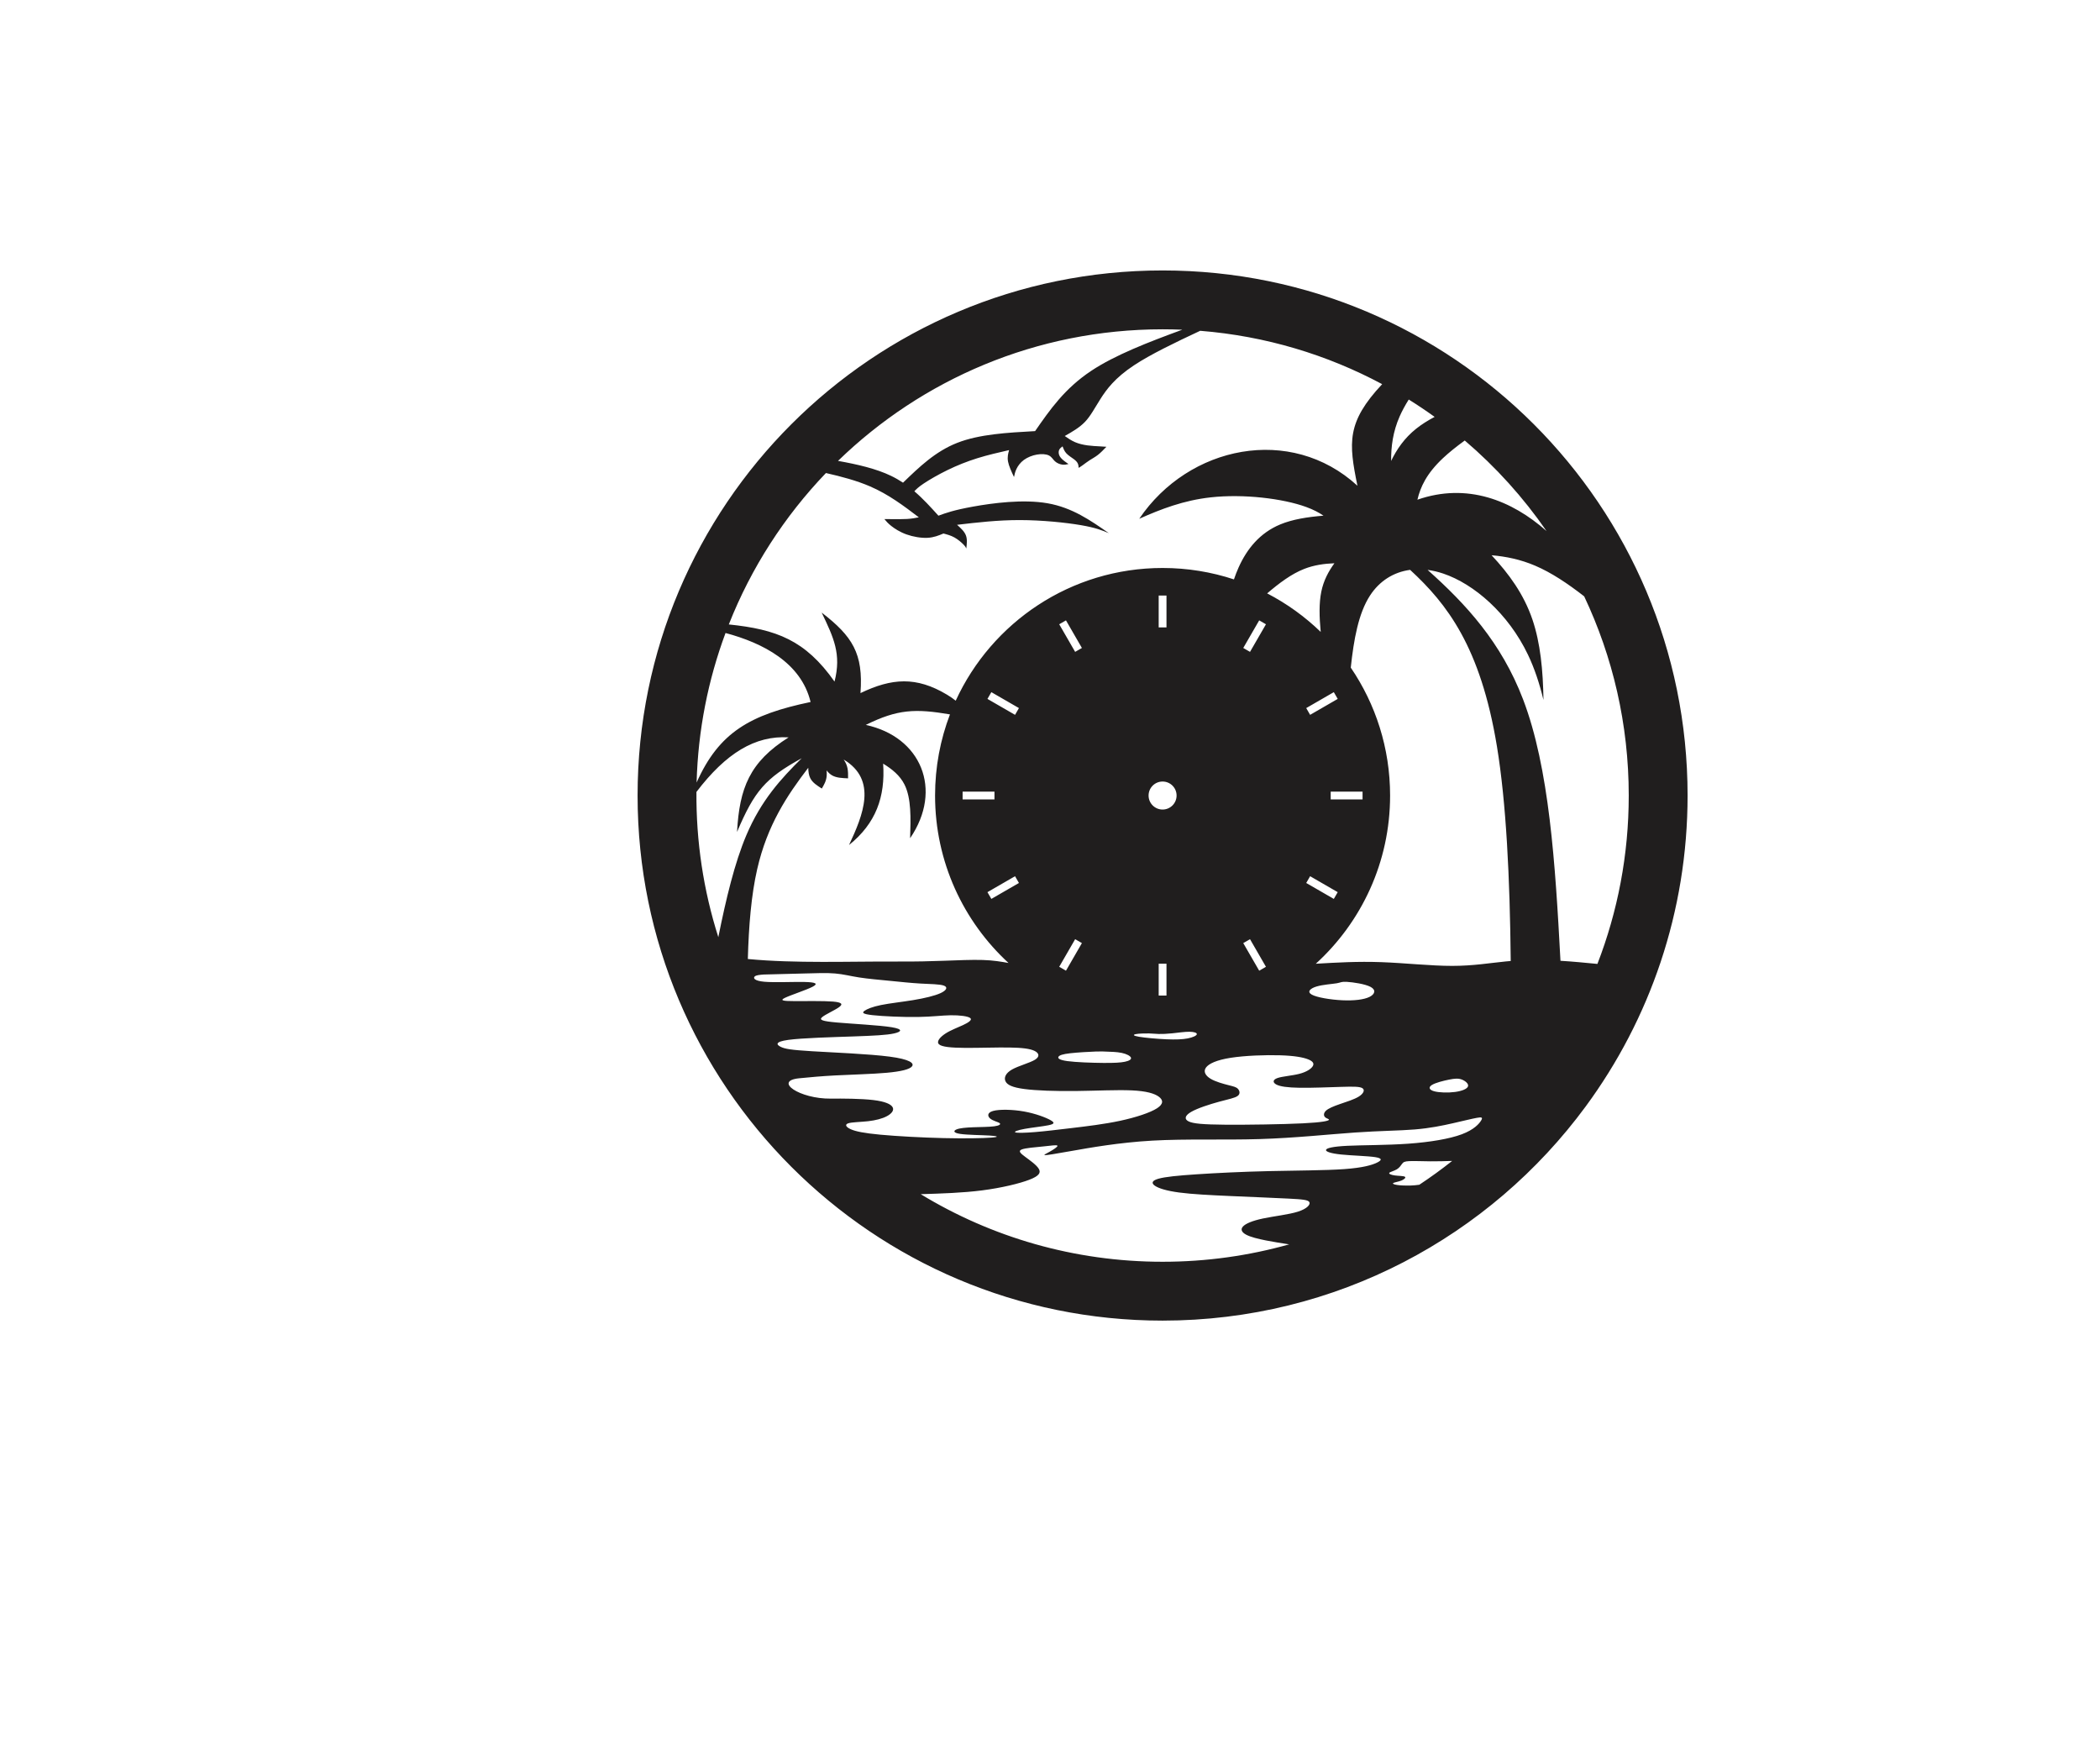 <?xml version="1.0" encoding="UTF-8"?>
<!DOCTYPE svg PUBLIC "-//W3C//DTD SVG 1.1//EN" "http://www.w3.org/Graphics/SVG/1.1/DTD/svg11.dtd">
<!-- Creator: CorelDRAW 2019 (64-Bit) -->
<svg xmlns="http://www.w3.org/2000/svg" xml:space="preserve" width="600mm" height="500mm" version="1.1" style="shape-rendering:geometricPrecision; text-rendering:geometricPrecision; image-rendering:optimizeQuality; fill-rule:evenodd; clip-rule:evenodd"
viewBox="0 0 60000 50000"
 xmlns:xlink="http://www.w3.org/1999/xlink">
 <defs>
  <style type="text/css">
   <![CDATA[
    .fil0 {fill:#201E1E}
   ]]>
  </style>
 </defs>
 <g id="Слой_x0020_1">
  <path class="fil0" d="M30263.32 17833.53l193.02 -111.44 455.21 788.45 -193.01 111.44 -455.22 -788.45zm-2050.52 2132.1l111.43 -193.01 788.45 455.21 -111.44 193 -788.44 -455.2zm-709.77 2871.72l0 -222.88 910.42 0 0 222.88 -910.42 0zm821.19 2841.87l-111.44 -193.02 788.45 -455.21 111.44 193.01 -788.45 455.22zm2132.11 2050.52l-193.02 -111.43 455.21 -788.45 193.01 111.44 -455.2 788.44zm2871.71 709.77l-222.87 0 0 -910.42 222.87 0 0 910.42zm2841.87 -821.19l-193.01 111.44 -455.22 -788.45 193.01 -111.44 455.22 788.45zm2050.52 -2132.11l-111.43 193.02 -788.45 -455.21 111.44 -193.01 788.44 455.2zm709.77 -2871.71l0 222.87 -910.42 0 0 -222.87 910.42 0zm-821.19 -2841.87l111.44 193.01 -788.45 455.22 -111.44 -193.01 788.45 -455.22zm-2132.1 -2050.52l193.01 111.43 -455.21 788.45 -193 -111.44 455.2 -788.44zm-2871.72 -709.77l222.88 0 0 910.42 -222.88 0 0 -910.42zm111.43 -9286.42c8284.25,0 15000,6715.75 15000,15000 0,3324.18 -1081.32,6395.82 -2911.41,8882.33 -2730.71,3710.19 -7128.51,6117.68 -12088.59,6117.68 -8284.26,0 -15000.01,-6715.75 -15000.01,-15000.01 0,-8284.25 6715.75,-15000 15000.01,-15000zm-6074.98 12682.1c-991.19,-168.3 -1497.07,-149.79 -2405.13,300.75 1575.66,337.74 2215.05,1845.1 1266.84,3236.4 18.15,-570.18 36.29,-1140.36 -160.68,-1533 -130.13,-259.42 -354.19,-441.34 -610.09,-596.97 64.21,949.84 -206.05,1705.5 -974.75,2324.35 401.21,-856.36 816.28,-1860.49 -152.87,-2442.12 125.23,182.46 127.8,319.89 125.67,537.21 -164.58,-6.48 -329.15,-12.97 -452.91,-82.29 -62.18,-34.83 -114.07,-85.54 -160.81,-144.13 5.25,55.45 6.78,108.08 2.71,156.44 -12.3,146.43 -75.8,253.99 -139.3,361.55 -133.48,-84.23 -266.96,-168.46 -331.09,-298.69 -41.06,-83.35 -53.72,-185.54 -56.14,-294.51 -604.9,789.96 -1171.02,1637.18 -1458.75,2895.22 -168.83,738.15 -241.85,1617.78 -267.4,2567.4 1361.18,130.07 2895.27,65.76 4281.94,72.26 553.33,2.59 929.14,-7.77 1320.48,-22.03 391.35,-14.25 798.25,-32.39 1108.41,-22.5 310.14,9.89 523.54,47.81 736.93,85.74 -1290.14,-1187.93 -2098.48,-2891.16 -2098.48,-4783.18 0,-816.54 150.56,-1597.94 425.42,-2317.9zm164.34 -391.36c1027.23,-2237.38 3287.48,-3791.13 5910.64,-3791.13 712.13,0 1397.53,114.52 2038.74,326.13 39.15,-115.85 82.94,-229.45 132.57,-340.17 235.85,-526.12 603.87,-987.44 1192.18,-1231.05 349,-144.51 775.51,-212.44 1233.57,-249.18 -131.54,-90.78 -292.3,-174.61 -494.93,-248.44 -668.65,-243.61 -1793.46,-378.38 -2729.07,-274.72 -773.65,85.72 -1417.94,334.49 -2039.83,611.45 1411.47,-2089.01 4326.63,-2693.04 6233.6,-943.63 -251.74,-1229.98 -312.27,-1813.69 706.63,-2901.8 -1571.38,-840.61 -3331.05,-1375.27 -5199.37,-1524.36 -728.62,340.23 -1422.93,676.39 -1890.38,985.46 -550.73,364.13 -786.59,690.69 -958.93,961.52 -172.35,270.84 -281.21,485.95 -440.6,653.12 -159.4,167.16 -369.32,286.38 -579.25,405.6 93.3,64.79 186.6,129.58 295.45,176.24 108.85,46.64 233.26,75.15 357.66,92 124.41,16.85 248.81,22.03 346,27.22 97.19,5.18 167.16,10.36 237.14,15.55l-46.41 -3.42c-80.42,84.07 -160.84,168.15 -241.23,230.92 -80.39,62.77 -160.73,104.23 -237.18,153.48 -76.46,49.24 -149.03,106.25 -200.86,143.84 -51.84,37.58 -82.94,55.72 -114.04,73.86 -2.59,-41.47 -5.19,-82.94 -23.33,-123.11 -18.14,-40.17 -51.83,-79.04 -114.02,-125.7 -62.21,-46.65 -152.92,-101.07 -211.23,-163.27 -58.32,-62.2 -84.23,-132.18 -110.15,-202.15 -39.52,29.15 -79.05,58.3 -98.16,102.04 -19.12,43.73 -17.82,102.04 3.57,153.24 21.38,51.18 62.84,95.23 102.69,130.23 39.84,34.99 78.08,60.9 104.64,79.36 26.56,18.47 41.47,29.48 56.37,40.5 -57.02,12.96 -114.04,25.91 -182.71,15.87 -68.69,-10.04 -149.03,-43.08 -206.05,-95.89 -57.02,-52.8 -90.7,-125.37 -172.02,-165.54 -81.32,-40.18 -210.25,-47.94 -342.75,-24.62 -132.51,23.33 -268.57,77.75 -370.3,152.26 -101.72,74.52 -169.1,169.12 -210.57,254 -41.47,84.87 -57.02,160.03 -72.58,235.19 -73.85,-158.1 -147.72,-316.19 -171.04,-444.48 -23.33,-128.29 3.88,-226.78 31.09,-325.26 -305.82,69.98 -611.64,139.95 -907.1,231.96 -295.46,92 -580.55,206.05 -850.73,337.58 -270.19,131.52 -525.48,280.55 -681.22,384.61 -155.75,104.06 -211.95,163.15 -268.15,222.26 251.2,214.44 469.42,455.92 687.62,697.4 218.35,-79.69 436.7,-159.39 986.47,-258.84 549.76,-99.46 1430.94,-218.69 2133.3,-95.57 702.35,123.1 1225.88,488.53 1749.41,853.97 -184.02,-77.76 -368.03,-155.51 -799.55,-229.37 -431.52,-73.87 -1110.56,-143.85 -1741.31,-144.82 -630.76,-0.97 -1213.24,67.07 -1795.72,135.1 103.66,93.3 207.34,186.6 251.4,299.34 44.05,112.74 28.5,244.92 12.95,377.09 -13.61,-29.15 -27.21,-58.31 -83.26,-115.65 -56.05,-57.34 -154.54,-142.87 -256.58,-199.56 -102.05,-56.69 -207.66,-84.56 -313.27,-112.42 -137.36,57.02 -274.72,114.03 -457.43,123.11 -182.72,9.07 -410.79,-29.8 -598.69,-97.18 -187.9,-67.39 -335.63,-163.29 -434.11,-241.04 -98.49,-77.75 -147.73,-137.36 -196.98,-196.97 51.84,0 103.67,0 217.71,1.3 114.03,1.29 290.27,3.88 428.29,-4.54 138,-8.42 237.79,-27.86 337.57,-47.3 -430.23,-326.56 -860.46,-653.11 -1394.34,-883.77 -379.91,-164.12 -812.31,-279.72 -1259.83,-381.28 -1185.67,1237.59 -2134.85,2703.6 -2774.91,4325.36 1360.11,140.01 2186.06,447.32 3020.41,1632.38 202.75,-789.4 -27.69,-1258.74 -367.04,-1971.4 877.13,676.07 1193.96,1169.84 1108.3,2300.37 892.36,-428.07 1592.53,-482.9 2474.75,46.43 93.87,56.33 174.85,113.15 246.49,170.29zm12440.27 -6848.63c-2.55,-412.75 50.18,-833.44 244.56,-1274.33 69.53,-157.71 157.18,-318.01 259,-480.33 252.22,157.14 498.81,322.48 739.38,495.65 -196.89,104.13 -375.24,216.52 -529.28,339.75 -331.08,264.87 -549.85,579.82 -713.66,919.26zm751.57 1106.78c85.33,-365.21 262.68,-748.05 729.23,-1186.33 171.75,-161.34 382.7,-330.19 622.99,-504.67 886.65,755.49 1673,1625.18 2336.28,2586.33 -992.84,-879.38 -2270.89,-1387.7 -3688.5,-895.33zm2665.59 13178.08c-46.51,3.74 -94.07,7.9 -140.94,12.45 -453.54,44.04 -925.23,127 -1534.29,127 -609.05,0 -1355.46,-82.93 -2027.32,-106.93 -671.88,-24.01 -1269.2,10.92 -1866.53,45.86 1304.23,-1188.86 2122.68,-2901.52 2122.68,-4805.35 0,-1354.86 -414.51,-2612.91 -1123.61,-3654.26 85.89,-804.51 219.26,-1551.51 549.93,-2059.32 269.73,-414.25 670.79,-669.36 1145.81,-733.25 1045.26,963.34 2010.53,2189.09 2479.98,5040.67 264.81,1608.54 370.35,3734.63 394.29,6133.13zm1421.35 -6.05c-148.2,-2778.89 -320.23,-5509.54 -1069.22,-7469.59 -620.93,-1624.9 -1630.79,-2719.79 -2727.04,-3696.9 144.91,18.9 294.1,53.61 446.32,104.79 878.59,295.46 1858.27,1140.35 2420.67,2316.99 190.11,397.75 332.54,833.41 443.41,1294.16 -11.84,-840.5 -88.01,-1628.88 -314.45,-2295.44 -247.32,-728.03 -673.94,-1310.76 -1167.82,-1838.96 411.34,34.95 825.14,119.32 1243.6,297.78 462.72,197.33 931.18,509.73 1402.33,876.77 816.32,1725.3 1272.89,3654.08 1272.89,5689.48 0,1696.23 -317.08,3318.4 -895.21,4810.46 -351.45,-34.09 -702.89,-68.18 -1055.48,-89.54zm-4032.95 6397.79c322.9,-213.45 635.95,-440.59 938.34,-680.6 -200.45,6.66 -400.9,13.3 -622.94,11.44 -222.03,-1.85 -465.66,-12.22 -603.02,-5.74 -137.36,6.48 -168.46,29.81 -203.45,75.17 -34.99,45.36 -73.86,112.74 -151.61,159.39 -77.75,46.65 -194.39,72.56 -215.12,101.07 -20.73,28.51 54.43,59.61 160.69,73.86 106.26,14.26 243.62,11.67 283.79,36.29 40.17,24.62 -16.84,76.45 -101.08,110.15 -84.22,33.69 -195.67,49.24 -228.07,68.68 -32.39,19.44 14.26,42.77 111.45,57.02 97.19,14.26 244.91,19.43 358.51,16.8 113.59,-2.63 193.04,-13.08 272.51,-23.53zm-3717.85 1703.04c-1150.23,323.85 -2363.56,497.09 -3617.34,497.09 -2530.25,0 -4895.72,-705.57 -6910.36,-1930.68 598.77,-18.47 1197.55,-36.93 1753.51,-108.36 555.97,-71.44 1069.13,-195.84 1351.63,-304.69 282.49,-108.85 334.32,-202.15 266.94,-313.6 -67.39,-111.44 -253.98,-241.02 -386.16,-339.51 -132.18,-98.49 -209.93,-165.87 -103.67,-209.93 106.26,-44.06 396.53,-64.79 622.02,-88.11 225.47,-23.33 386.15,-49.25 401.7,-20.75 15.55,28.51 -114.03,111.45 -220.29,171.06 -106.26,59.61 -189.2,95.9 -134.77,98.49 54.43,2.59 246.21,-28.51 759.38,-119.23 513.15,-90.7 1347.68,-241.02 2306.62,-295.45 958.93,-54.42 2042.26,-12.95 3060.81,-44.06 1018.54,-31.09 1972.29,-134.76 2716.12,-186.6 743.81,-51.83 1277.71,-51.83 1718.29,-88.12 440.59,-36.28 787.89,-108.85 1085.93,-176.23 298.04,-67.38 546.85,-129.59 689.4,-155.51 142.54,-25.91 178.82,-15.55 124.39,75.16 -54.42,90.71 -199.56,261.77 -552.03,393.94 -352.47,132.18 -912.28,225.49 -1534.29,269.54 -622.01,44.06 -1306.23,38.88 -1733.86,59.61 -427.63,20.74 -598.68,67.38 -611.64,116.63 -12.96,49.25 132.18,101.07 432.82,132.18 300.64,31.1 756.77,41.47 971.89,75.15 215.11,33.7 189.2,90.72 49.25,158.1 -139.96,67.39 -393.95,145.13 -935.62,184.01 -541.66,38.88 -1371.01,38.88 -2151.11,57.02 -780.11,18.15 -1510.97,54.42 -2057.82,90.71 -546.86,36.29 -909.69,72.56 -1098.89,126.99 -189.2,54.43 -204.74,126.99 -101.08,199.56 103.67,72.57 326.56,145.14 697.17,194.38 370.61,49.25 888.96,75.16 1474.69,101.08 585.73,25.92 1238.83,51.83 1645.74,72.57 406.9,20.73 567.58,36.28 598.68,103.66 31.1,67.39 -67.39,186.61 -329.15,269.54 -261.76,82.94 -686.8,129.58 -995.22,194.38 -308.41,64.8 -500.19,147.73 -575.35,230.66 -75.16,82.94 -33.7,165.88 93.3,233.26 126.99,67.39 339.51,119.22 558.49,162.63 218.98,43.42 444.43,78.42 669.88,113.43zm-14002.31 -4744.26c309.04,-30.97 630.67,-60.49 1025.43,-81.49 476.53,-25.35 1059.67,-38.31 1475.64,-75.89 415.97,-37.58 664.78,-99.78 726.98,-186.61 62.2,-86.82 -62.2,-198.27 -641.45,-274.73 -579.25,-76.45 -1613.34,-117.91 -2217.21,-154.2 -603.87,-36.28 -777.51,-67.38 -895.43,-125.69 -117.93,-58.31 -180.13,-143.84 215.11,-198.27 395.23,-54.42 1247.9,-77.75 1851.77,-98.48 603.87,-20.74 958.93,-38.87 1170.16,-85.53 211.23,-46.65 278.61,-121.81 -72.56,-178.83 -351.18,-57.02 -1120.92,-95.89 -1551.15,-133.47 -430.22,-37.58 -520.94,-73.86 -431.52,-151.62 89.41,-77.74 358.96,-196.97 480.77,-283.8 121.81,-86.82 95.89,-141.24 -172.35,-163.27 -268.24,-22.03 -778.82,-11.66 -1095,-12.96 -316.19,-1.29 -438.01,-14.25 -274.73,-93.3 163.28,-79.05 611.65,-224.18 789.18,-316.19 177.54,-92.01 84.23,-130.88 -233.25,-137.36 -317.48,-6.48 -859.16,19.44 -1145.54,-6.48 -286.39,-25.91 -317.48,-103.66 -277.38,-146.65 40.11,-42.98 151.41,-51.19 262.72,-59.41 407.03,-9.92 814.06,-19.85 1162.72,-30 348.65,-10.15 638.93,-20.51 877.37,0.22 238.43,20.74 425.03,72.57 682.91,112.74 257.88,40.17 587.03,68.68 892.85,98.48 305.82,29.81 588.32,60.9 865.63,76.45 277.31,15.55 549.44,15.55 666.07,59.62 116.62,44.06 77.75,132.17 -90.71,211.22 -168.46,79.05 -466.51,149.03 -787.88,202.16 -321.38,53.13 -666.07,89.4 -916.17,139.95 -250.1,50.54 -405.61,115.32 -476.88,167.16 -71.27,51.84 -58.31,90.71 235.85,123.11 294.16,32.4 869.52,58.31 1289.37,51.83 419.86,-6.48 684.22,-45.34 938.21,-49.23 253.98,-3.89 497.61,27.2 561.11,80.33 63.49,53.13 -53.14,128.3 -208.64,200.86 -155.51,72.57 -349.88,142.54 -502.79,242.32 -152.91,99.79 -264.36,229.37 -182.71,305.82 81.63,76.46 356.35,99.79 746.41,102.38 390.05,2.6 895.43,-15.55 1262.16,-10.36 366.73,5.18 594.8,33.69 723.09,97.18 128.29,63.5 156.79,161.99 9.07,252.7 -147.73,90.71 -471.69,173.65 -657,279.91 -185.31,106.25 -231.95,235.84 -182.71,336.91 49.24,101.08 194.37,173.65 539.08,219.01 344.69,45.35 888.95,63.49 1465.61,57.01 576.66,-6.48 1185.7,-37.57 1604.9,-18.14 419.19,19.44 648.52,89.42 771.63,181.42 123.11,92.01 139.98,206.04 -53.73,330.44 -193.71,124.4 -598.02,259.17 -1051.57,356.36 -453.55,97.19 -956.34,156.8 -1380.09,207.34 -423.74,50.54 -768.44,92 -1052.23,115.33 -283.8,23.33 -506.68,28.51 -561.11,9.07 -54.43,-19.44 59.61,-63.49 266.95,-101.07 207.33,-37.59 507.97,-68.68 673.84,-102.37 165.88,-33.7 196.97,-69.97 64.79,-145.14 -132.17,-75.15 -427.63,-189.2 -760.66,-248.81 -333.04,-59.6 -703.66,-64.79 -881.18,-15.55 -177.54,49.24 -161.98,152.92 -82.93,219 79.04,66.1 221.58,94.6 266.94,128.29 45.35,33.7 -6.48,72.57 -154.21,92 -147.72,19.44 -391.35,19.44 -599.98,27.22 -208.63,7.77 -382.28,23.33 -474.28,60.91 -92.02,37.58 -102.37,97.18 99.78,128.29 202.15,31.1 616.82,33.69 848.79,47.95 231.95,14.25 281.19,40.16 47.94,58.3 -233.25,18.15 -749.01,28.52 -1364.53,14.26 -615.54,-14.26 -1330.86,-53.12 -1805.14,-97.19 -474.28,-44.06 -707.54,-93.29 -846.2,-154.2 -138.65,-60.91 -182.71,-133.48 -80.34,-169.76 102.37,-36.29 351.18,-36.29 570.19,-60.91 218.99,-24.62 408.18,-73.86 540.36,-145.14 132.18,-71.26 207.34,-164.57 163.28,-251.39 -44.06,-86.82 -207.33,-167.17 -554.62,-208.64 -347.29,-41.46 -878.6,-44.05 -1215.01,-40.42 -889.47,9.6 -1644.36,-506.85 -903.79,-581zm-1773.29 -7037.07c493.92,-1164.12 805.09,-1534.15 1847.05,-2106.05 -583.93,579.23 -1154.98,1193.66 -1582.09,2201.24 -333.63,787.1 -579.44,1814.13 -799.87,2910.41 -427.39,-1341.95 -635.8,-2740.75 -625.28,-4148.82 843.53,-1106.93 1674.82,-1615.54 2633.84,-1558.94 -1117.04,703.86 -1404.62,1451.97 -1473.65,2702.16zm2101.22 -3712.59c-1730.48,361.09 -2617.79,868.35 -3256.74,2301.38 40.97,-1499.09 329.67,-2936.34 826.6,-4272.26 1066.74,284.89 2158.69,846.76 2430.14,1970.88zm6414.48 -7738.24c422.45,-609.06 844.91,-1218.11 1604.27,-1722.19 678.39,-450.33 1625.69,-816.92 2601.65,-1174.54 -186.82,-7.76 -374.63,-11.7 -563.36,-11.7 -3605.11,0 -6875.67,1432.35 -9273.66,3758.98 557.39,99.98 1088.34,221.64 1516.13,427.81 121.59,58.61 234.87,124.05 341.55,194.88 462.15,-447.02 924.3,-894.05 1553.21,-1139.59 628.9,-245.54 1424.55,-289.59 2220.21,-333.65zm8551.99 3775.12c-293.55,11.19 -582.09,51.85 -859.12,159.74 -369.5,143.91 -718.61,407.49 -1062.57,700.95 563.16,291.96 1078.2,663.89 1530.05,1100.76 -40.67,-423.25 -50.86,-820.54 17.16,-1151.19 65.9,-320.28 205.19,-578.06 374.48,-810.26zm-6821.41 13948.3c-181.43,6.48 -515.76,24.62 -728.28,49.25 -212.52,24.62 -303.24,55.71 -331.74,97.18 -28.51,41.47 5.19,93.3 251.4,127 246.21,33.69 704.94,49.24 1023.72,51.83 318.79,2.59 497.62,-7.77 620.72,-33.69 123.11,-25.92 190.49,-67.38 172.35,-116.63 -18.14,-49.24 -121.82,-106.25 -264.36,-136.06 -142.54,-29.81 -323.96,-32.4 -428.92,-36.29 -104.97,-3.89 -133.47,-9.07 -314.89,-2.59zm1521.34 -517.04c-116.64,-2.59 -287.69,2.59 -373.22,19.44 -85.53,16.84 -85.53,45.35 86.82,75.15 172.35,29.81 517.05,60.9 785.3,72.57 268.24,11.66 460.02,3.88 607.74,-24.63 147.73,-28.5 251.41,-77.74 261.77,-117.92 10.37,-40.16 -72.57,-71.27 -208.63,-72.56 -136.07,-1.3 -325.26,27.21 -487.24,44.06 -161.98,16.85 -296.75,22.02 -395.23,19.43 -98.49,-2.59 -160.69,-12.95 -277.31,-15.54zm2278.11 1478.6c-147.73,-37.58 -373.21,-97.19 -518.35,-185.3 -145.13,-88.12 -209.92,-204.75 -130.87,-316.19 79.04,-111.45 301.93,-217.71 708.83,-281.21 406.9,-63.49 997.81,-84.22 1413.78,-71.26 415.97,12.96 657,59.6 796.96,115.32 139.95,55.72 178.82,120.52 132.17,196.97 -46.65,76.46 -178.83,164.58 -384.86,217.71 -206.05,53.13 -485.96,71.27 -624.62,120.51 -138.66,49.25 -136.06,129.59 -29.8,185.31 106.26,55.73 316.19,86.82 668.66,92.01 352.48,5.18 847.49,-15.55 1189.6,-25.92 342.11,-10.37 531.3,-10.37 603.87,40.16 72.56,50.54 28.51,151.63 -104.96,235.85 -133.47,84.24 -356.37,151.62 -540.37,215.12 -184.02,63.5 -329.16,123.11 -400.43,190.49 -71.27,67.38 -68.68,142.55 -23.32,185.31 45.35,42.76 133.47,53.13 106.26,79.05 -27.21,25.92 -169.76,67.38 -743.82,95.89 -574.06,28.51 -1579.66,44.06 -2219.81,38.88 -640.15,-5.19 -914.87,-31.11 -1043.16,-94.61 -128.29,-63.49 -110.16,-164.57 72.56,-270.83 182.72,-106.26 530,-217.7 796.96,-290.27 266.94,-72.57 453.55,-106.26 533.9,-167.17 80.34,-60.9 54.42,-149.02 6.47,-200.86 -47.95,-51.83 -117.92,-67.38 -265.65,-104.96zm6299.16 -159.39c-163.28,32.4 -391.34,89.41 -493.72,154.2 -102.37,64.8 -79.05,137.36 62.2,177.54 141.25,40.17 400.43,47.94 602.58,20.72 202.15,-27.2 347.29,-89.41 369.32,-161.98 22.03,-72.56 -79.05,-155.49 -178.83,-193.07 -99.78,-37.59 -198.27,-29.81 -361.55,2.59zm-8186.62 -7715.17c220.9,0 399.99,-179.1 399.99,-400.01 0,-220.92 -179.09,-399.99 -399.99,-399.99 -220.91,0 -400.01,179.07 -400.01,399.99 0,220.91 179.1,400.01 400.01,400.01zm4978.08 4962.77c-129.59,22.03 -399.12,37.58 -581.83,93.31 -182.72,55.71 -278.62,151.61 -132.19,231.95 146.43,80.34 535.2,145.14 870.83,160.69 335.62,15.54 618.11,-18.15 776.21,-95.89 158.1,-77.76 191.78,-199.58 33.69,-285.1 -158.1,-85.52 -507.98,-134.77 -677.73,-145.13 -169.76,-10.36 -159.4,18.14 -288.98,40.17z"/>
 </g>
</svg>
